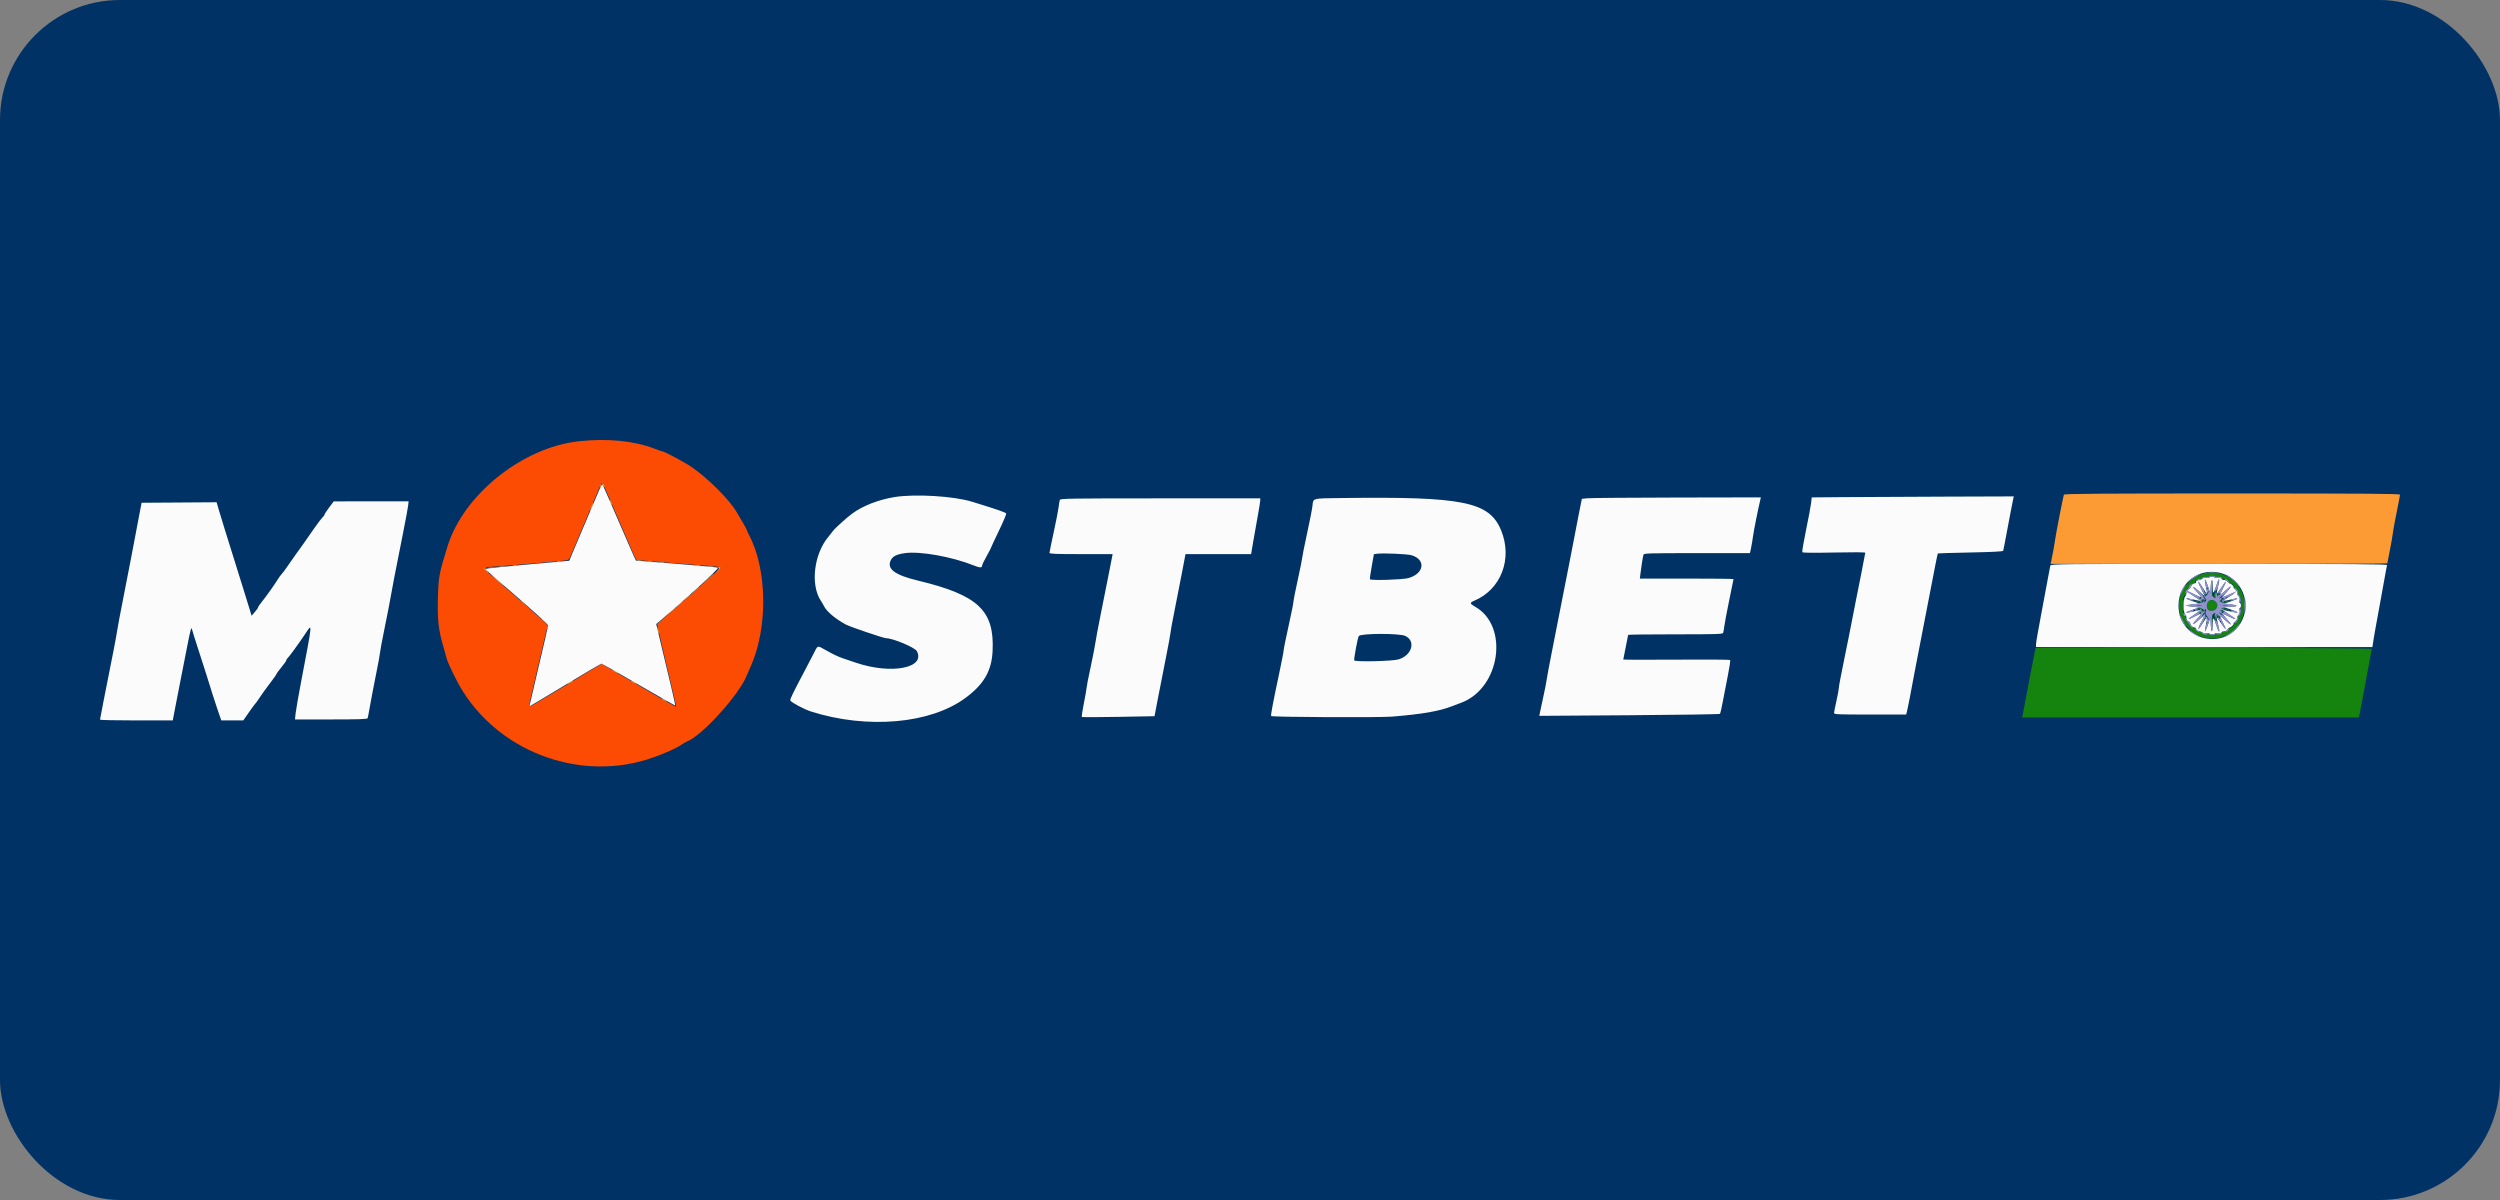 <svg width="125" height="60" viewBox="0 0 125 60" fill="none" xmlns="http://www.w3.org/2000/svg">
<rect x="0" y="0" width="125" height="60" fill="#808080" stroke="none"/>
<rect width="125" height="60" rx="6" fill="#003266"/>
<path fill-rule="evenodd" clip-rule="evenodd" d="M109.956 28.759C108.602 29.39 108.613 31.172 109.975 31.797C111.06 32.295 112.319 31.378 112.231 30.154C112.152 29.038 110.945 28.297 109.956 28.759ZM110.751 28.824C110.765 28.848 110.835 28.855 110.907 28.841C110.997 28.825 111.058 28.844 111.1 28.902C111.135 28.949 111.185 28.973 111.213 28.956C111.275 28.918 111.462 29.03 111.462 29.106C111.462 29.137 111.508 29.174 111.563 29.188C111.619 29.203 111.676 29.261 111.691 29.316C111.705 29.372 111.746 29.418 111.782 29.418C111.843 29.418 111.931 29.596 111.91 29.677C111.904 29.699 111.933 29.75 111.974 29.791C112.015 29.832 112.049 29.925 112.049 29.997C112.05 30.123 112.05 30.246 112.051 30.58C112.051 30.68 112.022 30.751 111.975 30.769C111.933 30.785 111.904 30.823 111.91 30.854C111.929 30.958 111.846 31.13 111.776 31.13C111.737 31.13 111.706 31.159 111.706 31.195C111.706 31.279 111.538 31.434 111.494 31.39C111.477 31.373 111.462 31.389 111.462 31.427C111.462 31.52 111.29 31.624 111.195 31.588C111.154 31.573 111.12 31.584 111.12 31.615C111.12 31.694 110.913 31.764 110.844 31.709C110.808 31.68 110.776 31.682 110.756 31.714C110.715 31.78 110.501 31.781 110.461 31.716C110.444 31.688 110.404 31.682 110.373 31.702C110.29 31.755 110.127 31.718 110.08 31.637C110.059 31.599 110.021 31.58 109.996 31.596C109.928 31.638 109.754 31.527 109.754 31.441C109.754 31.395 109.726 31.374 109.686 31.39C109.622 31.415 109.462 31.286 109.462 31.212C109.462 31.193 109.416 31.133 109.36 31.077C109.304 31.021 109.27 30.945 109.285 30.907C109.299 30.87 109.276 30.819 109.234 30.795C109.094 30.717 109.11 29.76 109.251 29.76C109.299 29.76 109.312 29.73 109.291 29.665C109.273 29.606 109.295 29.534 109.349 29.477C109.397 29.426 109.461 29.343 109.491 29.291C109.52 29.24 109.592 29.191 109.649 29.182C109.707 29.173 109.754 29.137 109.754 29.102C109.754 29.038 109.871 28.962 109.979 28.955C110.009 28.953 110.07 28.922 110.113 28.886C110.157 28.849 110.248 28.83 110.316 28.843C110.384 28.856 110.451 28.848 110.466 28.824C110.48 28.801 110.544 28.782 110.608 28.782C110.672 28.782 110.736 28.801 110.751 28.824ZM110.597 29.613C110.597 29.735 110.606 29.784 110.618 29.723C110.63 29.663 110.63 29.564 110.618 29.503C110.606 29.443 110.597 29.492 110.597 29.613ZM110.73 29.662C110.7 29.775 110.686 29.879 110.699 29.892C110.713 29.906 110.748 29.824 110.779 29.711C110.809 29.598 110.823 29.495 110.81 29.481C110.796 29.468 110.76 29.549 110.73 29.662ZM110.216 29.65C110.259 29.738 110.304 29.809 110.317 29.809C110.365 29.809 110.334 29.731 110.238 29.613L110.139 29.491L110.216 29.65ZM110.025 29.717C110.149 29.869 110.34 30.035 110.34 29.991C110.34 29.983 110.237 29.878 110.111 29.758C109.91 29.567 109.899 29.561 110.025 29.717ZM110.901 29.711C110.859 29.792 110.836 29.858 110.849 29.858C110.863 29.858 110.908 29.792 110.95 29.711C110.991 29.631 111.014 29.565 111.001 29.565C110.987 29.565 110.943 29.631 110.901 29.711ZM111.094 29.772L110.901 29.98L111.108 29.787C111.301 29.607 111.338 29.565 111.301 29.565C111.293 29.565 111.2 29.658 111.094 29.772ZM109.998 29.952C110.116 30.048 110.193 30.079 110.193 30.03C110.193 30.018 110.122 29.972 110.035 29.93L109.876 29.852L109.998 29.952ZM111.023 30.009L110.901 30.108L111.059 30.031C111.147 29.988 111.218 29.943 111.218 29.93C111.218 29.882 111.14 29.913 111.023 30.009ZM109.705 30.05C109.746 30.074 109.866 30.107 109.974 30.123C110.104 30.143 110.136 30.139 110.071 30.111C109.928 30.049 109.616 29.997 109.705 30.05ZM110.398 30.064C110.237 30.225 110.362 30.543 110.586 30.543C110.735 30.543 110.876 30.408 110.876 30.265C110.876 30.059 110.543 29.919 110.398 30.064ZM111.242 30.077C111.135 30.112 111.091 30.142 111.145 30.143C111.198 30.143 111.319 30.114 111.413 30.078C111.633 29.993 111.498 29.992 111.242 30.077ZM109.839 30.284C109.9 30.295 109.999 30.295 110.059 30.284C110.12 30.272 110.07 30.262 109.949 30.262C109.829 30.262 109.779 30.272 109.839 30.284ZM111.157 30.284C111.217 30.295 111.316 30.295 111.376 30.284C111.437 30.272 111.388 30.262 111.267 30.262C111.146 30.262 111.097 30.272 111.157 30.284ZM109.876 30.445L109.779 30.487H109.876C109.93 30.487 110.018 30.468 110.071 30.445L110.169 30.403H110.071C110.018 30.403 109.93 30.422 109.876 30.445ZM111.145 30.442C111.198 30.463 111.319 30.495 111.413 30.512L111.584 30.542L111.413 30.473C111.319 30.434 111.198 30.403 111.145 30.403L111.047 30.402L111.145 30.442ZM109.998 30.596L109.876 30.695L110.035 30.618C110.122 30.575 110.193 30.53 110.193 30.517C110.193 30.468 110.116 30.5 109.998 30.596ZM111.05 30.566C111.102 30.605 111.167 30.637 111.193 30.637C111.22 30.637 111.2 30.605 111.147 30.566C111.096 30.526 111.031 30.494 111.004 30.494C110.977 30.494 110.998 30.526 111.05 30.566ZM110.242 30.606C110.202 30.64 110.125 30.721 110.073 30.788C110.015 30.86 110.05 30.841 110.158 30.741C110.321 30.589 110.364 30.54 110.327 30.544C110.321 30.545 110.282 30.573 110.242 30.606ZM111.096 30.787C111.201 30.895 111.297 30.983 111.311 30.983C111.324 30.983 111.25 30.895 111.145 30.787C111.04 30.68 110.943 30.592 110.93 30.592C110.916 30.592 110.991 30.68 111.096 30.787ZM110.712 30.787C110.745 30.982 110.826 31.16 110.823 31.032C110.821 30.991 110.789 30.881 110.751 30.787L110.682 30.616L110.712 30.787ZM110.829 30.726C110.829 30.746 110.875 30.818 110.929 30.885L111.029 31.007L110.951 30.849C110.878 30.697 110.826 30.646 110.829 30.726ZM110.216 30.897L110.139 31.056L110.238 30.934C110.334 30.816 110.365 30.738 110.317 30.738C110.304 30.738 110.259 30.81 110.216 30.897ZM110.597 30.934C110.597 31.055 110.606 31.105 110.618 31.044C110.63 30.983 110.63 30.885 110.618 30.824C110.606 30.763 110.597 30.813 110.597 30.934ZM101.778 32.401C101.771 32.415 101.673 32.91 101.562 33.502C101.243 35.194 101.157 35.646 101.131 35.764L101.107 35.874H109.525H117.943L117.996 35.627C118.025 35.49 118.093 35.133 118.146 34.832C118.2 34.531 118.321 33.877 118.415 33.38C118.51 32.882 118.587 32.459 118.586 32.438C118.585 32.399 101.801 32.362 101.778 32.401Z" fill="#15840E"/>
<path fill-rule="evenodd" clip-rule="evenodd" d="M28.957 22.061C26.136 22.361 23.18 24.721 22.377 27.315C21.949 28.698 21.926 28.824 21.896 29.909C21.867 30.975 21.924 31.499 22.154 32.279C22.226 32.521 22.303 32.8 22.326 32.898C22.387 33.157 22.86 34.122 23.148 34.576C25.132 37.707 29.162 39.109 32.641 37.88C33.245 37.666 33.8 37.419 34.036 37.259C34.154 37.179 34.287 37.1 34.331 37.084C35.084 36.81 36.975 34.723 37.345 33.757C37.368 33.697 37.444 33.523 37.514 33.37C38.403 31.43 38.373 28.474 37.448 26.743C37.393 26.641 37.349 26.54 37.349 26.517C37.349 26.494 37.256 26.321 37.142 26.132C37.027 25.942 36.901 25.728 36.861 25.654C36.518 25.03 35.421 23.926 34.558 23.336C34.23 23.111 33.216 22.57 33.123 22.57C33.096 22.57 32.932 22.514 32.76 22.446C31.744 22.045 30.395 21.908 28.957 22.061ZM30.386 24.722C30.508 25.005 30.755 25.577 30.935 25.994C31.114 26.411 31.334 26.917 31.422 27.119C31.51 27.321 31.631 27.601 31.69 27.742C31.75 27.884 31.814 27.999 31.831 27.999C31.849 27.999 32.478 28.053 33.228 28.118C33.978 28.184 34.812 28.251 35.08 28.267C35.745 28.307 36.031 28.344 36.031 28.388C36.031 28.409 35.391 28.984 34.607 29.667C33.824 30.351 33.109 30.976 33.019 31.056L32.857 31.203L32.981 31.766C33.049 32.075 33.192 32.691 33.299 33.135C33.718 34.889 33.822 35.336 33.805 35.336C33.78 35.336 32.894 34.843 32.836 34.797C32.809 34.776 32.49 34.589 32.128 34.382C31.766 34.175 31.349 33.934 31.201 33.846C31.054 33.758 30.741 33.573 30.506 33.436L30.08 33.185L29.482 33.546C29.153 33.744 28.35 34.228 27.698 34.621C27.046 35.014 26.495 35.336 26.473 35.336C26.433 35.336 26.482 35.109 26.884 33.404C27.004 32.893 27.158 32.233 27.226 31.937C27.294 31.641 27.361 31.362 27.374 31.317C27.401 31.23 27.233 31.076 24.814 28.98C24.075 28.339 24.072 28.372 24.859 28.32C25.556 28.274 28.061 28.054 28.28 28.02C28.441 27.995 28.468 27.968 28.558 27.739C28.613 27.6 28.805 27.145 28.983 26.728C29.162 26.311 29.362 25.838 29.428 25.676C29.494 25.515 29.647 25.151 29.768 24.869C29.89 24.587 30.01 24.303 30.036 24.238C30.099 24.083 30.123 24.117 30.386 24.722Z" fill="#FC4C04"/>
<path fill-rule="evenodd" clip-rule="evenodd" d="M30.033 24.229C30 24.29 29.984 24.35 29.997 24.363C30.011 24.376 30.037 24.338 30.056 24.277L30.091 24.168L30.156 24.286C30.193 24.351 30.223 24.381 30.224 24.353C30.229 24.202 30.094 24.115 30.033 24.229ZM103.193 24.735C103.15 24.869 102.781 26.768 102.754 26.997C102.729 27.204 102.651 27.634 102.555 28.085L102.531 28.195H110.949C115.578 28.195 119.366 28.183 119.366 28.169C119.366 28.155 119.42 27.874 119.487 27.546C119.553 27.217 119.621 26.827 119.639 26.679C119.656 26.531 119.744 26.047 119.835 25.603C119.926 25.159 120 24.768 120 24.735C120 24.686 118.289 24.673 111.607 24.673C104.935 24.673 103.209 24.686 103.193 24.735ZM30.473 24.991C30.473 25.018 30.504 25.095 30.543 25.163C30.581 25.23 30.613 25.263 30.613 25.236C30.613 25.209 30.581 25.132 30.543 25.065C30.504 24.997 30.473 24.965 30.473 24.991ZM29.573 25.308C29.463 25.584 29.48 25.625 29.596 25.363C29.648 25.245 29.682 25.139 29.672 25.129C29.661 25.118 29.617 25.199 29.573 25.308ZM31.873 28.034C31.933 28.046 32.021 28.045 32.068 28.033C32.115 28.021 32.065 28.011 31.958 28.012C31.85 28.012 31.812 28.022 31.873 28.034ZM27.847 28.082C27.894 28.094 27.971 28.094 28.018 28.082C28.065 28.07 28.026 28.06 27.933 28.06C27.838 28.06 27.8 28.07 27.847 28.082ZM32.409 28.083C32.47 28.095 32.558 28.094 32.605 28.082C32.651 28.07 32.602 28.06 32.494 28.061C32.387 28.061 32.349 28.071 32.409 28.083ZM33.019 28.131C33.066 28.143 33.143 28.143 33.19 28.131C33.236 28.119 33.198 28.108 33.104 28.108C33.01 28.108 32.972 28.119 33.019 28.131ZM25.651 28.278C25.698 28.29 25.775 28.29 25.822 28.278C25.869 28.265 25.831 28.255 25.737 28.255C25.643 28.255 25.605 28.265 25.651 28.278ZM34.8 28.279C34.861 28.29 34.949 28.29 34.995 28.277C35.042 28.265 34.992 28.256 34.885 28.256C34.778 28.257 34.74 28.267 34.8 28.279ZM24.968 28.328C25.042 28.339 25.163 28.339 25.237 28.328C25.31 28.317 25.25 28.307 25.102 28.307C24.955 28.307 24.895 28.317 24.968 28.328ZM35.409 28.328C35.483 28.339 35.604 28.339 35.678 28.328C35.752 28.317 35.691 28.307 35.544 28.307C35.396 28.307 35.336 28.317 35.409 28.328ZM24.431 28.377C24.505 28.388 24.626 28.388 24.7 28.377C24.774 28.366 24.713 28.356 24.566 28.356C24.418 28.356 24.358 28.366 24.431 28.377ZM35.925 28.375C35.974 28.395 35.961 28.434 35.877 28.53L35.763 28.66L35.897 28.541C36.052 28.404 36.068 28.34 35.946 28.346C35.889 28.348 35.883 28.358 35.925 28.375ZM24.273 28.513C24.336 28.58 24.396 28.635 24.406 28.635C24.447 28.635 24.245 28.394 24.203 28.392C24.179 28.391 24.21 28.446 24.273 28.513ZM35.324 29.009L34.983 29.331L35.336 29.027C35.645 28.762 35.727 28.68 35.678 28.685C35.671 28.686 35.512 28.831 35.324 29.009ZM24.566 28.747C24.566 28.76 24.713 28.899 24.893 29.057C25.073 29.215 25.205 29.319 25.186 29.288C25.144 29.219 24.566 28.714 24.566 28.747ZM34.76 29.503L34.592 29.687L34.775 29.518C34.945 29.361 34.981 29.32 34.943 29.32C34.935 29.32 34.853 29.403 34.76 29.503ZM34.345 29.87L34.202 30.029L34.361 29.885C34.448 29.806 34.519 29.735 34.519 29.727C34.519 29.689 34.479 29.722 34.345 29.87ZM26.03 30.02C26.03 30.029 26.101 30.1 26.188 30.179L26.347 30.323L26.203 30.163C26.07 30.015 26.03 29.982 26.03 30.02ZM33.955 30.212L33.812 30.372L33.97 30.228C34.057 30.149 34.129 30.077 34.129 30.069C34.129 30.031 34.089 30.064 33.955 30.212ZM33.565 30.555L33.421 30.714L33.58 30.57C33.667 30.491 33.739 30.42 33.739 30.411C33.739 30.373 33.698 30.407 33.565 30.555ZM27.103 30.949C27.103 30.958 27.174 31.029 27.262 31.108L27.42 31.252L27.277 31.093C27.143 30.945 27.103 30.912 27.103 30.949ZM32.87 31.399C32.87 31.452 32.887 31.552 32.909 31.619C32.94 31.716 32.948 31.721 32.948 31.643C32.948 31.59 32.931 31.49 32.909 31.423C32.878 31.326 32.87 31.321 32.87 31.399ZM30.616 33.499C30.616 33.513 30.682 33.558 30.762 33.6C30.843 33.641 30.909 33.665 30.909 33.651C30.909 33.638 30.843 33.592 30.762 33.551C30.682 33.509 30.616 33.486 30.616 33.499ZM28.506 34.092C28.323 34.191 28.334 34.233 28.518 34.138C28.599 34.096 28.664 34.051 28.664 34.038C28.664 34.007 28.659 34.009 28.506 34.092ZM31.543 34.037C31.543 34.051 31.609 34.096 31.689 34.138C31.77 34.179 31.836 34.203 31.836 34.189C31.836 34.175 31.77 34.131 31.689 34.089C31.609 34.047 31.543 34.024 31.543 34.037ZM33.056 34.918C33.056 34.931 33.121 34.976 33.202 35.018C33.282 35.06 33.348 35.083 33.348 35.069C33.348 35.056 33.282 35.011 33.202 34.969C33.121 34.927 33.056 34.904 33.056 34.918Z" fill="#FC9B34"/>
<path fill-rule="evenodd" clip-rule="evenodd" d="M29.862 24.73C29.733 25.035 29.435 25.736 29.2 26.287C28.965 26.839 28.704 27.458 28.619 27.662L28.465 28.035L28.187 28.062C28.033 28.077 27.09 28.162 26.09 28.251C25.091 28.34 24.273 28.427 24.273 28.446C24.273 28.465 24.511 28.685 24.802 28.936C26.796 30.658 27.395 31.198 27.395 31.269C27.395 31.313 27.33 31.625 27.252 31.961C27.173 32.297 26.965 33.188 26.789 33.941C26.613 34.694 26.469 35.315 26.469 35.321C26.469 35.327 27.269 34.849 28.247 34.258C29.225 33.667 30.047 33.184 30.074 33.184C30.101 33.184 30.939 33.658 31.936 34.238C32.933 34.818 33.755 35.286 33.764 35.278C33.772 35.27 33.684 34.866 33.568 34.382C33.452 33.898 33.235 32.985 33.084 32.352L32.811 31.203L32.928 31.105C34.252 29.993 35.979 28.413 35.902 28.383C35.852 28.364 34.908 28.276 33.804 28.189L31.796 28.029L31.67 27.758C31.601 27.608 31.245 26.793 30.88 25.945C30.515 25.098 30.189 24.353 30.156 24.29C30.1 24.184 30.081 24.213 29.862 24.73ZM44.741 24.851C43.945 24.977 43.148 25.285 42.627 25.667C42.337 25.879 41.732 26.425 41.646 26.552C41.608 26.608 41.514 26.727 41.438 26.816C40.694 27.683 40.507 29.241 41.049 30.049C41.096 30.119 41.163 30.234 41.199 30.305C41.335 30.579 41.743 30.923 42.286 31.224C42.487 31.336 44.185 31.912 44.313 31.912C44.645 31.912 45.746 32.375 45.842 32.555C46.296 33.405 44.551 33.735 42.789 33.133C42.548 33.05 42.26 32.953 42.149 32.916C41.907 32.836 41.678 32.727 41.235 32.477C40.86 32.267 40.895 32.252 40.674 32.695C40.601 32.843 40.411 33.206 40.254 33.502C39.662 34.618 39.493 34.965 39.516 35.024C39.55 35.115 40.211 35.468 40.545 35.574C43.37 36.471 46.527 36.193 48.278 34.893C49.199 34.209 49.582 33.544 49.63 32.548C49.726 30.521 48.91 29.753 45.887 29.027C44.732 28.75 44.32 28.436 44.543 28.004C44.643 27.81 44.829 27.718 45.238 27.658C45.999 27.548 47.598 27.834 48.702 28.278C49.002 28.398 49.107 28.397 49.107 28.271C49.107 28.235 49.206 28.029 49.327 27.814C49.448 27.599 49.547 27.41 49.547 27.394C49.547 27.378 49.723 26.999 49.939 26.551C50.156 26.103 50.323 25.71 50.31 25.678C50.288 25.62 49.893 25.483 48.595 25.084C47.689 24.805 45.762 24.688 44.741 24.851ZM92.083 24.857L90.586 24.87L90.555 25.151C90.538 25.305 90.425 25.91 90.304 26.494C90.183 27.078 90.098 27.579 90.115 27.607C90.138 27.643 90.632 27.648 91.705 27.626C92.633 27.606 93.263 27.61 93.263 27.637C93.263 27.661 93.177 28.11 93.072 28.635C92.966 29.16 92.835 29.82 92.78 30.102C92.528 31.405 92.357 32.26 92.16 33.219C92.042 33.789 91.945 34.309 91.945 34.374C91.945 34.438 91.891 34.735 91.824 35.033C91.757 35.331 91.702 35.609 91.702 35.651C91.702 35.719 91.904 35.727 93.505 35.727H95.308L95.355 35.544C95.397 35.38 95.532 34.684 95.727 33.624C95.765 33.422 95.875 32.85 95.973 32.352C96.154 31.435 96.52 29.543 96.749 28.345C96.818 27.984 96.882 27.681 96.891 27.672C96.9 27.663 97.634 27.641 98.523 27.624C99.616 27.602 100.144 27.575 100.158 27.539C100.169 27.51 100.227 27.221 100.286 26.899C100.427 26.138 100.632 25.07 100.664 24.93L100.69 24.82L97.135 24.832C95.18 24.838 92.907 24.849 92.083 24.857ZM67.065 24.902C65.569 24.922 65.668 24.894 65.621 25.309C65.605 25.457 65.483 26.076 65.351 26.684C65.219 27.293 65.111 27.833 65.111 27.884C65.111 27.936 65.012 28.428 64.891 28.978C64.77 29.527 64.672 30.028 64.672 30.089C64.672 30.151 64.562 30.696 64.428 31.301C64.293 31.906 64.184 32.45 64.184 32.509C64.184 32.568 64.076 33.124 63.944 33.744C63.646 35.142 63.529 35.772 63.559 35.802C63.615 35.858 68.964 35.884 69.6 35.831C71.147 35.703 71.946 35.564 72.624 35.303C72.799 35.237 73.004 35.158 73.081 35.129C75.021 34.387 75.458 31.302 73.759 30.337C73.482 30.179 73.475 30.136 73.713 30.036C75.054 29.471 75.639 27.939 75.056 26.518C74.466 25.082 73.173 24.821 67.065 24.902ZM79.359 24.914L79.093 24.942L78.936 25.725C78.85 26.155 78.749 26.684 78.71 26.899C78.672 27.114 78.559 27.697 78.459 28.195C78.359 28.693 78.18 29.606 78.059 30.225C77.939 30.843 77.734 31.889 77.602 32.548C77.471 33.207 77.349 33.856 77.332 33.991C77.314 34.125 77.239 34.511 77.164 34.847C77.089 35.183 77.014 35.533 76.997 35.625L76.966 35.792L81.463 35.762C83.936 35.745 85.977 35.714 85.997 35.693C86.018 35.671 86.081 35.401 86.138 35.091C86.195 34.782 86.309 34.193 86.392 33.781C86.475 33.37 86.527 33.018 86.508 32.999C86.488 32.98 85.278 32.972 83.818 32.982C82.358 32.992 81.163 32.989 81.163 32.976C81.163 32.963 81.218 32.686 81.285 32.362C81.352 32.037 81.407 31.759 81.407 31.744C81.407 31.729 82.469 31.716 83.768 31.716C85.813 31.716 86.133 31.707 86.157 31.644C86.172 31.604 86.198 31.455 86.215 31.314C86.231 31.172 86.342 30.589 86.46 30.018C86.579 29.448 86.676 28.969 86.676 28.955C86.676 28.94 85.623 28.929 84.335 28.929H81.994L82.02 28.696C82.052 28.407 82.139 27.857 82.171 27.742C82.192 27.662 82.362 27.657 84.846 27.657H87.498L87.553 27.4C87.583 27.259 87.628 26.989 87.653 26.801C87.69 26.522 87.9 25.47 88.018 24.979L88.044 24.869L83.835 24.877C81.52 24.881 79.506 24.898 79.359 24.914ZM52.992 24.996C52.975 25.038 52.948 25.198 52.931 25.35C52.914 25.502 52.804 26.067 52.687 26.604C52.57 27.141 52.474 27.609 52.474 27.643C52.474 27.693 52.803 27.706 54.053 27.706H55.632L55.438 28.696C55.331 29.241 55.148 30.16 55.031 30.738C54.914 31.317 54.796 31.944 54.77 32.132C54.743 32.321 54.633 32.885 54.525 33.387C54.417 33.889 54.328 34.34 54.329 34.39C54.33 34.439 54.27 34.782 54.196 35.15C54.122 35.518 54.075 35.832 54.091 35.848C54.107 35.864 54.931 35.862 55.923 35.843L57.726 35.81L57.886 34.974C57.974 34.514 58.153 33.599 58.285 32.939C58.417 32.28 58.524 31.697 58.524 31.643C58.523 31.589 58.62 31.061 58.739 30.469C58.858 29.877 59.027 29.014 59.115 28.549L59.275 27.706H60.915H62.555L62.665 27.058C62.725 26.701 62.828 26.119 62.894 25.764C62.959 25.409 63.013 25.074 63.013 25.018V24.918H58.017C53.502 24.918 53.018 24.925 52.992 24.996ZM16.454 25.378C16.327 25.548 16.223 25.708 16.223 25.735C16.223 25.761 16.179 25.823 16.125 25.871C16.072 25.92 15.891 26.157 15.723 26.399C15.151 27.22 15.102 27.29 14.783 27.73C14.608 27.973 14.407 28.259 14.337 28.366C14.267 28.474 14.16 28.617 14.099 28.684C14.037 28.751 13.947 28.874 13.897 28.957C13.763 29.184 13.296 29.84 13.088 30.096C12.987 30.22 12.904 30.343 12.903 30.371C12.902 30.398 12.828 30.503 12.74 30.603L12.579 30.786L12.494 30.505C12.448 30.351 12.314 29.917 12.196 29.54C12.078 29.163 11.869 28.492 11.731 28.048C11.593 27.604 11.373 26.9 11.242 26.483C11.112 26.066 10.966 25.587 10.918 25.419L10.831 25.113L8.955 25.126L7.079 25.138L6.944 25.847C6.869 26.237 6.706 27.096 6.582 27.755C6.458 28.414 6.259 29.437 6.14 30.029C6.022 30.621 5.896 31.292 5.86 31.521C5.801 31.908 5.668 32.594 5.189 34.994C5.085 35.518 5 35.964 5 35.984C5 36.004 5.819 36.021 6.82 36.021H8.639L8.715 35.617C8.757 35.395 8.873 34.795 8.974 34.284C9.074 33.773 9.247 32.893 9.358 32.328C9.535 31.427 9.564 31.322 9.602 31.472C9.626 31.566 9.749 31.962 9.876 32.352C10.167 33.245 10.54 34.419 10.614 34.675C10.645 34.783 10.759 35.13 10.867 35.446L11.064 36.021H11.614H12.165L12.445 35.617C12.6 35.395 12.741 35.203 12.759 35.189C12.778 35.176 12.85 35.077 12.921 34.969C13.078 34.728 13.295 34.428 13.599 34.029C13.727 33.861 13.832 33.707 13.833 33.686C13.834 33.665 13.944 33.517 14.077 33.356C14.211 33.195 14.32 33.038 14.32 33.007C14.32 32.976 14.353 32.923 14.394 32.889C14.465 32.83 14.955 32.155 15.275 31.674C15.628 31.144 15.639 31.025 15.051 34.113C14.92 34.799 14.799 35.498 14.781 35.666L14.749 35.972H16.554C17.953 35.972 18.364 35.958 18.382 35.911C18.394 35.877 18.442 35.629 18.488 35.361C18.533 35.091 18.668 34.387 18.787 33.795C18.907 33.203 19.004 32.671 19.004 32.613C19.004 32.555 19.111 31.982 19.243 31.341C19.374 30.7 19.502 30.044 19.527 29.882C19.573 29.585 19.755 28.644 20.16 26.615C20.282 26.001 20.393 25.401 20.407 25.282L20.431 25.065L18.559 25.067L16.686 25.069L16.454 25.378ZM70.575 27.761C71.308 27.981 71.215 28.677 70.421 28.904C70.135 28.985 68.566 29.034 68.496 28.963C68.484 28.952 68.524 28.665 68.585 28.326L68.695 27.71L68.842 27.688C69.117 27.646 70.369 27.699 70.575 27.761ZM102.516 28.281C102.503 28.328 102.448 28.619 102.393 28.929C102.338 29.238 102.182 30.074 102.046 30.787C101.91 31.5 101.799 32.144 101.8 32.218L101.801 32.352H110.211H118.62L118.678 31.973C118.71 31.765 118.833 31.077 118.951 30.445C119.068 29.812 119.202 29.075 119.248 28.806C119.294 28.537 119.341 28.29 119.354 28.256C119.372 28.207 117.672 28.195 110.958 28.195C102.982 28.195 102.538 28.199 102.516 28.281ZM111.161 28.689C112.074 28.998 112.534 30.085 112.126 30.97C111.371 32.61 108.925 32.077 108.925 30.273C108.925 29.092 110.033 28.307 111.161 28.689ZM110.466 28.873C110.451 28.896 110.384 28.905 110.316 28.892C110.248 28.879 110.157 28.898 110.113 28.934C110.07 28.971 110.009 29.003 109.979 29.006C109.95 29.009 109.897 29.015 109.864 29.019C109.83 29.023 109.803 29.059 109.803 29.1C109.803 29.14 109.761 29.173 109.709 29.173C109.652 29.173 109.591 29.231 109.551 29.32C109.516 29.401 109.461 29.466 109.43 29.466C109.37 29.466 109.315 29.576 109.315 29.694C109.315 29.734 109.286 29.797 109.25 29.833C109.164 29.919 109.169 30.698 109.256 30.727C109.289 30.738 109.315 30.787 109.315 30.836C109.315 30.978 109.368 31.081 109.442 31.081C109.48 31.081 109.51 31.115 109.51 31.157C109.51 31.256 109.628 31.374 109.726 31.374C109.768 31.374 109.803 31.407 109.803 31.447C109.803 31.486 109.863 31.533 109.937 31.551C110.011 31.569 110.099 31.605 110.132 31.631C110.165 31.657 110.248 31.668 110.316 31.655C110.384 31.643 110.451 31.651 110.466 31.674C110.499 31.728 110.716 31.729 110.749 31.676C110.763 31.653 110.841 31.645 110.923 31.657C111.012 31.67 111.072 31.657 111.072 31.624C111.072 31.594 111.126 31.57 111.193 31.57C111.262 31.57 111.341 31.527 111.375 31.472C111.409 31.418 111.461 31.374 111.491 31.374C111.52 31.374 111.584 31.33 111.633 31.276C111.681 31.223 111.703 31.179 111.682 31.179C111.66 31.179 111.702 31.123 111.774 31.056C111.847 30.989 111.892 30.91 111.875 30.882C111.857 30.853 111.88 30.788 111.926 30.737C111.983 30.675 112 30.604 111.979 30.52C111.961 30.448 111.969 30.396 111.998 30.396C112.025 30.396 112.047 30.341 112.047 30.274C112.047 30.206 112.025 30.151 111.998 30.151C111.969 30.151 111.961 30.099 111.979 30.027C112 29.943 111.983 29.873 111.926 29.81C111.88 29.759 111.857 29.694 111.875 29.666C111.892 29.637 111.847 29.559 111.774 29.491C111.702 29.424 111.66 29.369 111.682 29.369C111.703 29.369 111.682 29.326 111.634 29.273C111.587 29.22 111.534 29.182 111.517 29.187C111.5 29.193 111.435 29.146 111.373 29.084C111.31 29.021 111.229 28.982 111.191 28.996C111.154 29.011 111.103 28.987 111.079 28.944C111.047 28.886 110.995 28.873 110.882 28.895C110.795 28.913 110.73 28.906 110.73 28.878C110.73 28.819 110.502 28.815 110.466 28.873ZM110.41 29.349L110.528 29.687L110.532 29.393C110.534 29.232 110.558 29.067 110.584 29.026C110.616 28.976 110.631 29.064 110.632 29.317C110.632 29.725 110.675 29.725 110.803 29.32C110.955 28.841 111.017 28.857 110.9 29.344C110.798 29.766 110.804 29.769 111.048 29.405C111.331 28.983 111.361 28.987 111.145 29.418C110.941 29.822 110.951 29.831 111.27 29.533C111.593 29.229 111.618 29.283 111.312 29.627L111.067 29.904L111.447 29.733C111.843 29.555 111.81 29.626 111.374 29.89C111.101 30.055 111.132 30.072 111.534 29.979C111.979 29.875 111.987 29.919 111.55 30.065L111.193 30.185L111.559 30.224C111.961 30.267 111.899 30.33 111.438 30.346L111.193 30.355L111.55 30.478C111.991 30.631 111.974 30.676 111.517 30.572C111.328 30.529 111.159 30.494 111.14 30.494C111.121 30.494 111.246 30.584 111.418 30.694C111.921 31.017 111.844 31.032 111.246 30.727L111.054 30.63L111.306 30.913C111.617 31.263 111.596 31.321 111.27 31.015C110.951 30.716 110.941 30.725 111.147 31.134C111.353 31.544 111.304 31.54 111.026 31.123C110.804 30.79 110.801 30.792 110.9 31.203C111.017 31.69 110.955 31.706 110.803 31.227C110.673 30.817 110.633 30.823 110.629 31.254C110.625 31.709 110.546 31.625 110.535 31.154L110.528 30.86L110.41 31.198C110.272 31.593 110.214 31.675 110.267 31.399C110.287 31.291 110.32 31.12 110.34 31.02C110.387 30.775 110.374 30.784 110.141 31.154C109.843 31.626 109.863 31.444 110.169 30.895L110.286 30.685L109.988 30.956C109.657 31.256 109.542 31.28 109.809 30.994C110.144 30.635 110.14 30.617 109.765 30.806C109.325 31.028 109.317 31 109.741 30.715C109.922 30.593 110.055 30.494 110.037 30.494C110.019 30.494 109.858 30.528 109.679 30.569C109.225 30.675 109.195 30.638 109.618 30.493L109.974 30.372L109.664 30.337C109.21 30.287 109.201 30.268 109.608 30.22L109.974 30.176L109.618 30.054C109.195 29.909 109.225 29.872 109.679 29.978C109.858 30.019 110.019 30.053 110.037 30.053C110.055 30.053 109.911 29.951 109.717 29.825C109.277 29.538 109.294 29.503 109.76 29.739C110.14 29.93 110.144 29.913 109.809 29.553C109.553 29.279 109.645 29.292 109.968 29.576L110.253 29.826L110.123 29.57C109.841 29.012 109.849 28.93 110.141 29.393C110.387 29.784 110.392 29.784 110.311 29.405C110.193 28.853 110.23 28.832 110.41 29.349ZM70.265 31.796C70.803 32.053 70.601 32.763 69.931 32.968C69.629 33.06 67.796 33.104 67.713 33.02C67.678 32.986 67.889 31.857 67.941 31.799C68.062 31.663 69.98 31.661 70.265 31.796Z" fill="#FBFBFB"/>
<path fill-rule="evenodd" clip-rule="evenodd" d="M110.424 28.622C110.51 28.632 110.664 28.633 110.765 28.622C110.867 28.611 110.796 28.603 110.608 28.602C110.42 28.602 110.337 28.611 110.424 28.622ZM109.73 28.826C109.596 28.903 109.442 29.017 109.388 29.08C109.315 29.165 109.339 29.156 109.486 29.043C109.593 28.961 109.769 28.847 109.876 28.791C109.983 28.734 110.049 28.688 110.022 28.687C109.996 28.686 109.864 28.748 109.73 28.826ZM111.466 28.872C111.587 28.949 111.768 29.108 111.87 29.227C111.971 29.345 112.033 29.398 112.006 29.345C111.918 29.167 111.413 28.733 111.295 28.733C111.269 28.733 111.346 28.796 111.466 28.872ZM110.467 28.823C110.453 28.845 110.379 28.854 110.303 28.843C110.216 28.83 110.14 28.851 110.101 28.897C110.067 28.938 110.011 28.961 109.975 28.947C109.94 28.933 109.898 28.942 109.883 28.966C109.842 29.032 110.028 29.006 110.116 28.932C110.158 28.897 110.248 28.879 110.316 28.892C110.384 28.905 110.451 28.896 110.466 28.873C110.502 28.815 110.73 28.82 110.73 28.878C110.73 28.905 110.794 28.913 110.878 28.896C110.99 28.874 111.045 28.89 111.101 28.959C111.17 29.045 111.171 29.043 111.119 28.936C111.074 28.845 111.033 28.825 110.919 28.842C110.839 28.854 110.763 28.845 110.749 28.823C110.717 28.77 110.499 28.77 110.467 28.823ZM111.283 29C111.332 29.037 111.403 29.108 111.442 29.157C111.507 29.242 111.509 29.242 111.477 29.149C111.441 29.043 111.32 28.932 111.242 28.932C111.215 28.932 111.234 28.962 111.283 29ZM110.26 29.118C110.277 29.209 110.291 29.315 110.291 29.353C110.291 29.394 110.315 29.409 110.348 29.388C110.387 29.364 110.394 29.38 110.372 29.438C110.354 29.485 110.34 29.551 110.34 29.585C110.34 29.619 110.308 29.646 110.27 29.646C110.232 29.646 110.203 29.611 110.206 29.569C110.211 29.499 109.963 29.075 109.918 29.075C109.893 29.075 110.008 29.348 110.135 29.589C110.191 29.697 110.239 29.756 110.24 29.72C110.241 29.686 110.264 29.67 110.291 29.687C110.318 29.704 110.361 29.667 110.386 29.604C110.411 29.542 110.432 29.524 110.433 29.565C110.434 29.642 110.32 29.818 110.271 29.812C110.187 29.803 110.185 29.817 110.258 29.898C110.33 29.977 110.331 29.997 110.266 30.081C110.194 30.174 110.194 30.174 110.221 30.078C110.248 29.986 110.246 29.985 110.179 30.067C110.129 30.127 109.981 30.17 109.686 30.208C109.453 30.238 109.27 30.269 109.278 30.277C109.286 30.286 109.476 30.315 109.701 30.343C109.989 30.38 110.127 30.42 110.174 30.481C110.226 30.551 110.239 30.553 110.241 30.494C110.243 30.43 110.249 30.429 110.289 30.492C110.315 30.533 110.316 30.586 110.291 30.615C110.266 30.646 110.286 30.715 110.342 30.788C110.393 30.855 110.434 30.942 110.433 30.983C110.432 31.023 110.411 31.005 110.386 30.943C110.358 30.874 110.318 30.844 110.283 30.866C110.244 30.89 110.236 30.875 110.256 30.821C110.273 30.777 110.262 30.726 110.232 30.708C110.197 30.686 110.192 30.697 110.218 30.738C110.245 30.783 110.238 30.791 110.193 30.763C110.152 30.737 110.141 30.742 110.163 30.778C110.182 30.808 110.152 30.922 110.096 31.032C109.98 31.258 109.895 31.472 109.92 31.472C109.966 31.472 110.211 31.044 110.206 30.972C110.202 30.925 110.226 30.892 110.257 30.898C110.33 30.912 110.4 31.141 110.343 31.177C110.319 31.191 110.284 31.291 110.265 31.399C110.215 31.673 110.272 31.595 110.41 31.198L110.528 30.86L110.535 31.154C110.539 31.315 110.562 31.491 110.588 31.546C110.618 31.61 110.624 31.5 110.606 31.214C110.584 30.873 110.593 30.771 110.651 30.713C110.73 30.633 110.801 30.615 110.757 30.685C110.742 30.709 110.75 30.781 110.776 30.844C110.82 30.955 110.848 30.903 110.832 30.738C110.826 30.68 110.839 30.682 110.892 30.75C110.929 30.797 110.969 30.825 110.981 30.813C110.992 30.802 111.002 30.836 111.002 30.891C111.002 30.983 110.998 30.984 110.939 30.903C110.863 30.8 110.856 30.854 110.928 30.988C110.956 31.04 110.999 31.071 111.024 31.055C111.05 31.04 111.06 31.055 111.048 31.09C111.035 31.125 111.091 31.231 111.173 31.325L111.32 31.496L111.168 31.186C110.979 30.799 111.012 30.757 111.291 31.032C111.411 31.15 111.519 31.235 111.532 31.223C111.567 31.187 111.166 30.734 111.123 30.761C111.102 30.774 111.043 30.736 110.993 30.677C110.926 30.599 110.923 30.586 110.982 30.632C111.033 30.671 111.074 30.676 111.093 30.646C111.109 30.619 111.084 30.573 111.036 30.542C110.971 30.5 110.969 30.492 111.027 30.51C111.07 30.523 111.136 30.514 111.173 30.49C111.227 30.456 111.221 30.445 111.145 30.442L111.047 30.438L111.145 30.396C111.198 30.373 111.341 30.35 111.462 30.346C111.922 30.328 111.946 30.27 111.516 30.214C111.291 30.184 111.091 30.134 111.07 30.101C111.05 30.068 111.004 30.057 110.967 30.076C110.93 30.095 110.951 30.07 111.013 30.019C111.136 29.918 111.103 29.823 110.979 29.919C110.929 29.956 110.935 29.939 110.993 29.87C111.043 29.811 111.102 29.773 111.123 29.786C111.166 29.813 111.567 29.36 111.532 29.325C111.519 29.312 111.411 29.398 111.291 29.516C111.013 29.789 110.978 29.749 111.166 29.374C111.249 29.21 111.306 29.075 111.293 29.075C111.261 29.075 110.876 29.648 110.877 29.696C110.878 29.718 110.897 29.706 110.919 29.671C110.952 29.619 110.968 29.624 110.994 29.693C111.013 29.742 111.012 29.766 110.993 29.747C110.975 29.728 110.928 29.751 110.89 29.798C110.851 29.844 110.834 29.855 110.851 29.822C110.868 29.788 110.859 29.722 110.832 29.675C110.784 29.594 110.748 29.714 110.773 29.87C110.782 29.929 110.729 29.913 110.65 29.834C110.591 29.775 110.583 29.68 110.608 29.357C110.63 29.067 110.625 28.974 110.588 29.026C110.56 29.067 110.534 29.232 110.532 29.393L110.528 29.687L110.41 29.349C110.278 28.971 110.212 28.87 110.26 29.118ZM110.903 29.032C110.734 29.496 110.697 29.643 110.779 29.516C110.821 29.45 110.827 29.45 110.831 29.516C110.834 29.556 110.867 29.459 110.905 29.3C110.968 29.042 110.966 28.858 110.903 29.032ZM109.519 29.233C109.487 29.265 109.462 29.308 109.462 29.33C109.462 29.351 109.418 29.413 109.364 29.467C109.31 29.521 109.267 29.592 109.267 29.626C109.267 29.67 109.277 29.671 109.304 29.63C109.328 29.592 109.452 29.648 109.692 29.807C109.886 29.935 110.031 30.054 110.013 30.071C109.996 30.088 110.01 30.102 110.044 30.102C110.079 30.102 110.094 30.071 110.078 30.029C110.055 29.97 110.078 29.959 110.182 29.977C110.305 29.999 110.308 29.995 110.225 29.932C110.175 29.895 110.148 29.843 110.164 29.817C110.193 29.771 109.701 29.308 109.663 29.346C109.653 29.357 109.745 29.478 109.87 29.616C110.082 29.853 110.117 29.957 109.983 29.955C109.94 29.955 109.941 29.944 109.986 29.916C110.026 29.89 109.929 29.82 109.705 29.711C109.385 29.556 109.284 29.467 109.425 29.466C109.458 29.466 109.513 29.407 109.546 29.335C109.615 29.188 109.604 29.147 109.519 29.233ZM109.148 29.405C109.082 29.506 109.014 29.655 108.997 29.736C108.976 29.832 109.01 29.791 109.094 29.615C109.165 29.469 109.246 29.32 109.275 29.285C109.303 29.251 109.314 29.222 109.297 29.222C109.281 29.222 109.214 29.305 109.148 29.405ZM111.779 29.495C111.849 29.561 111.892 29.637 111.875 29.666C111.857 29.694 111.88 29.759 111.926 29.81C111.983 29.873 112 29.943 111.979 30.027C111.962 30.095 111.966 30.151 111.987 30.151C112.06 30.151 112.049 29.867 111.974 29.791C111.933 29.75 111.904 29.699 111.91 29.677C111.934 29.586 111.842 29.426 111.75 29.402C111.664 29.38 111.668 29.392 111.779 29.495ZM111.469 29.715C111.299 29.794 111.134 29.845 111.103 29.83C111.072 29.814 111.089 29.836 111.14 29.877C111.224 29.945 111.225 29.956 111.152 29.984C111.07 30.016 111.087 30.102 111.175 30.102C111.202 30.102 111.21 30.08 111.193 30.053C111.177 30.026 111.197 29.991 111.239 29.975C111.281 29.959 111.301 29.922 111.283 29.894C111.265 29.864 111.275 29.857 111.308 29.878C111.354 29.906 111.803 29.637 111.803 29.581C111.803 29.559 111.822 29.552 111.469 29.715ZM112.218 30.274C112.218 30.527 112.233 30.697 112.251 30.651C112.27 30.605 112.284 30.435 112.284 30.274C112.284 30.112 112.27 29.943 112.251 29.896C112.233 29.85 112.218 30.02 112.218 30.274ZM109.434 29.98C109.564 30.031 109.642 30.039 109.676 30.005C109.709 29.972 109.7 29.956 109.648 29.956C109.606 29.956 109.497 29.944 109.406 29.93C109.242 29.905 109.242 29.905 109.434 29.98ZM111.632 29.951C111.541 29.97 111.508 29.996 111.545 30.019C111.577 30.039 111.676 30.024 111.764 29.985C111.934 29.911 111.879 29.896 111.632 29.951ZM109.142 30.273C109.142 30.444 109.155 30.576 109.171 30.566C109.205 30.544 109.201 30.021 109.166 29.986C109.153 29.972 109.142 30.101 109.142 30.273ZM110.787 30.085C110.966 30.248 110.837 30.543 110.586 30.543C110.416 30.543 110.34 30.459 110.34 30.274C110.34 30.013 110.591 29.908 110.787 30.085ZM110.059 30.284C109.999 30.295 109.9 30.295 109.839 30.284C109.779 30.272 109.829 30.262 109.949 30.262C110.07 30.262 110.12 30.272 110.059 30.284ZM111.376 30.284C111.316 30.295 111.217 30.295 111.157 30.284C111.096 30.272 111.146 30.262 111.267 30.262C111.387 30.262 111.437 30.272 111.376 30.284ZM109.766 30.428C109.684 30.462 109.739 30.543 109.842 30.542C109.909 30.541 109.912 30.533 109.857 30.498C109.802 30.463 109.807 30.45 109.881 30.431C109.934 30.418 109.942 30.407 109.901 30.405C109.86 30.404 109.8 30.415 109.766 30.428ZM111.979 30.52C112 30.604 111.983 30.675 111.926 30.737C111.88 30.788 111.857 30.853 111.875 30.882C111.892 30.91 111.849 30.987 111.779 31.052C111.668 31.155 111.664 31.168 111.75 31.145C111.846 31.12 111.931 30.966 111.91 30.854C111.904 30.823 111.933 30.785 111.975 30.769C112.054 30.739 112.066 30.396 111.988 30.396C111.966 30.396 111.962 30.452 111.979 30.52ZM110.014 30.477C110.032 30.495 109.904 30.606 109.73 30.723C109.328 30.993 109.328 31.024 109.729 30.826C109.934 30.724 110.024 30.656 109.985 30.631C109.94 30.603 109.94 30.593 109.983 30.592C110.117 30.59 110.082 30.694 109.87 30.931C109.745 31.069 109.653 31.192 109.664 31.203C109.7 31.238 110.146 30.83 110.119 30.786C110.105 30.763 110.141 30.7 110.199 30.645L110.305 30.547L110.177 30.57C110.078 30.588 110.056 30.576 110.078 30.519C110.094 30.477 110.079 30.445 110.044 30.445C110.01 30.445 109.996 30.459 110.014 30.477ZM109.413 30.571L109.242 30.642L109.406 30.617C109.497 30.603 109.603 30.592 109.641 30.592C109.68 30.592 109.697 30.57 109.681 30.543C109.644 30.482 109.625 30.484 109.413 30.571ZM111.54 30.535C111.525 30.559 111.58 30.593 111.664 30.61C111.869 30.651 111.94 30.646 111.852 30.596C111.716 30.519 111.568 30.49 111.54 30.535ZM111.18 30.565C111.2 30.588 111.182 30.631 111.141 30.662C111.074 30.711 111.075 30.718 111.154 30.721C111.202 30.723 111.368 30.782 111.523 30.853C111.849 31.003 111.876 30.995 111.62 30.826C111.297 30.613 111.144 30.522 111.18 30.565ZM109.169 30.705C109.169 30.745 109.202 30.79 109.242 30.805C109.282 30.82 109.315 30.821 109.315 30.807C109.315 30.792 109.282 30.747 109.242 30.707C109.178 30.643 109.169 30.643 109.169 30.705ZM108.974 30.735C108.973 30.842 109.163 31.211 109.257 31.285C109.329 31.341 109.332 31.34 109.281 31.274C109.249 31.233 109.167 31.079 109.099 30.932C109.03 30.785 108.974 30.697 108.974 30.735ZM109.269 30.922C109.268 30.955 109.31 31.027 109.364 31.081C109.418 31.135 109.462 31.197 109.462 31.22C109.462 31.243 109.506 31.302 109.561 31.352C109.649 31.431 109.657 31.432 109.629 31.359C109.612 31.314 109.578 31.276 109.554 31.276C109.53 31.276 109.51 31.232 109.51 31.179C109.51 31.125 109.481 31.081 109.445 31.081C109.408 31.081 109.355 31.031 109.326 30.971C109.297 30.91 109.271 30.888 109.269 30.922ZM110.731 30.986C110.729 31.048 110.892 31.499 110.932 31.543C110.988 31.605 110.983 31.552 110.903 31.227C110.866 31.079 110.834 30.991 110.831 31.032C110.827 31.097 110.821 31.097 110.779 31.032C110.753 30.991 110.731 30.971 110.731 30.986ZM111.835 31.351C111.734 31.472 111.537 31.637 111.398 31.717C111.133 31.869 111.114 31.92 111.372 31.786C111.547 31.695 111.935 31.346 112.003 31.218C112.079 31.077 112.033 31.113 111.835 31.351ZM109.388 31.467C109.49 31.586 109.938 31.864 110.022 31.861C110.049 31.86 109.983 31.813 109.876 31.757C109.769 31.7 109.593 31.587 109.486 31.504C109.339 31.391 109.315 31.382 109.388 31.467ZM109.76 31.434C109.754 31.515 109.933 31.651 109.982 31.603C109.995 31.59 109.961 31.565 109.907 31.547C109.853 31.53 109.799 31.479 109.787 31.433C109.767 31.355 109.765 31.355 109.76 31.434ZM111.33 31.509C111.209 31.631 111.241 31.654 111.382 31.547C111.431 31.509 111.464 31.46 111.455 31.438C111.445 31.417 111.389 31.448 111.33 31.509ZM110.073 31.631C110.107 31.719 110.329 31.774 110.371 31.706C110.388 31.677 110.42 31.68 110.452 31.712C110.52 31.78 110.714 31.781 110.756 31.714C110.776 31.682 110.808 31.68 110.844 31.709C110.916 31.767 111.12 31.692 111.12 31.608C111.119 31.561 111.108 31.562 111.076 31.613C111.049 31.655 110.984 31.672 110.905 31.656C110.834 31.643 110.765 31.651 110.75 31.674C110.736 31.698 110.672 31.716 110.608 31.716C110.544 31.716 110.48 31.698 110.466 31.674C110.451 31.651 110.384 31.643 110.316 31.655C110.248 31.668 110.159 31.651 110.119 31.618C110.058 31.567 110.05 31.569 110.073 31.631ZM106.038 32.389C108.354 32.396 112.131 32.396 114.43 32.389C116.729 32.382 114.833 32.376 110.218 32.376C105.602 32.376 103.721 32.382 106.038 32.389Z" fill="#9191CC"/>
</svg>
